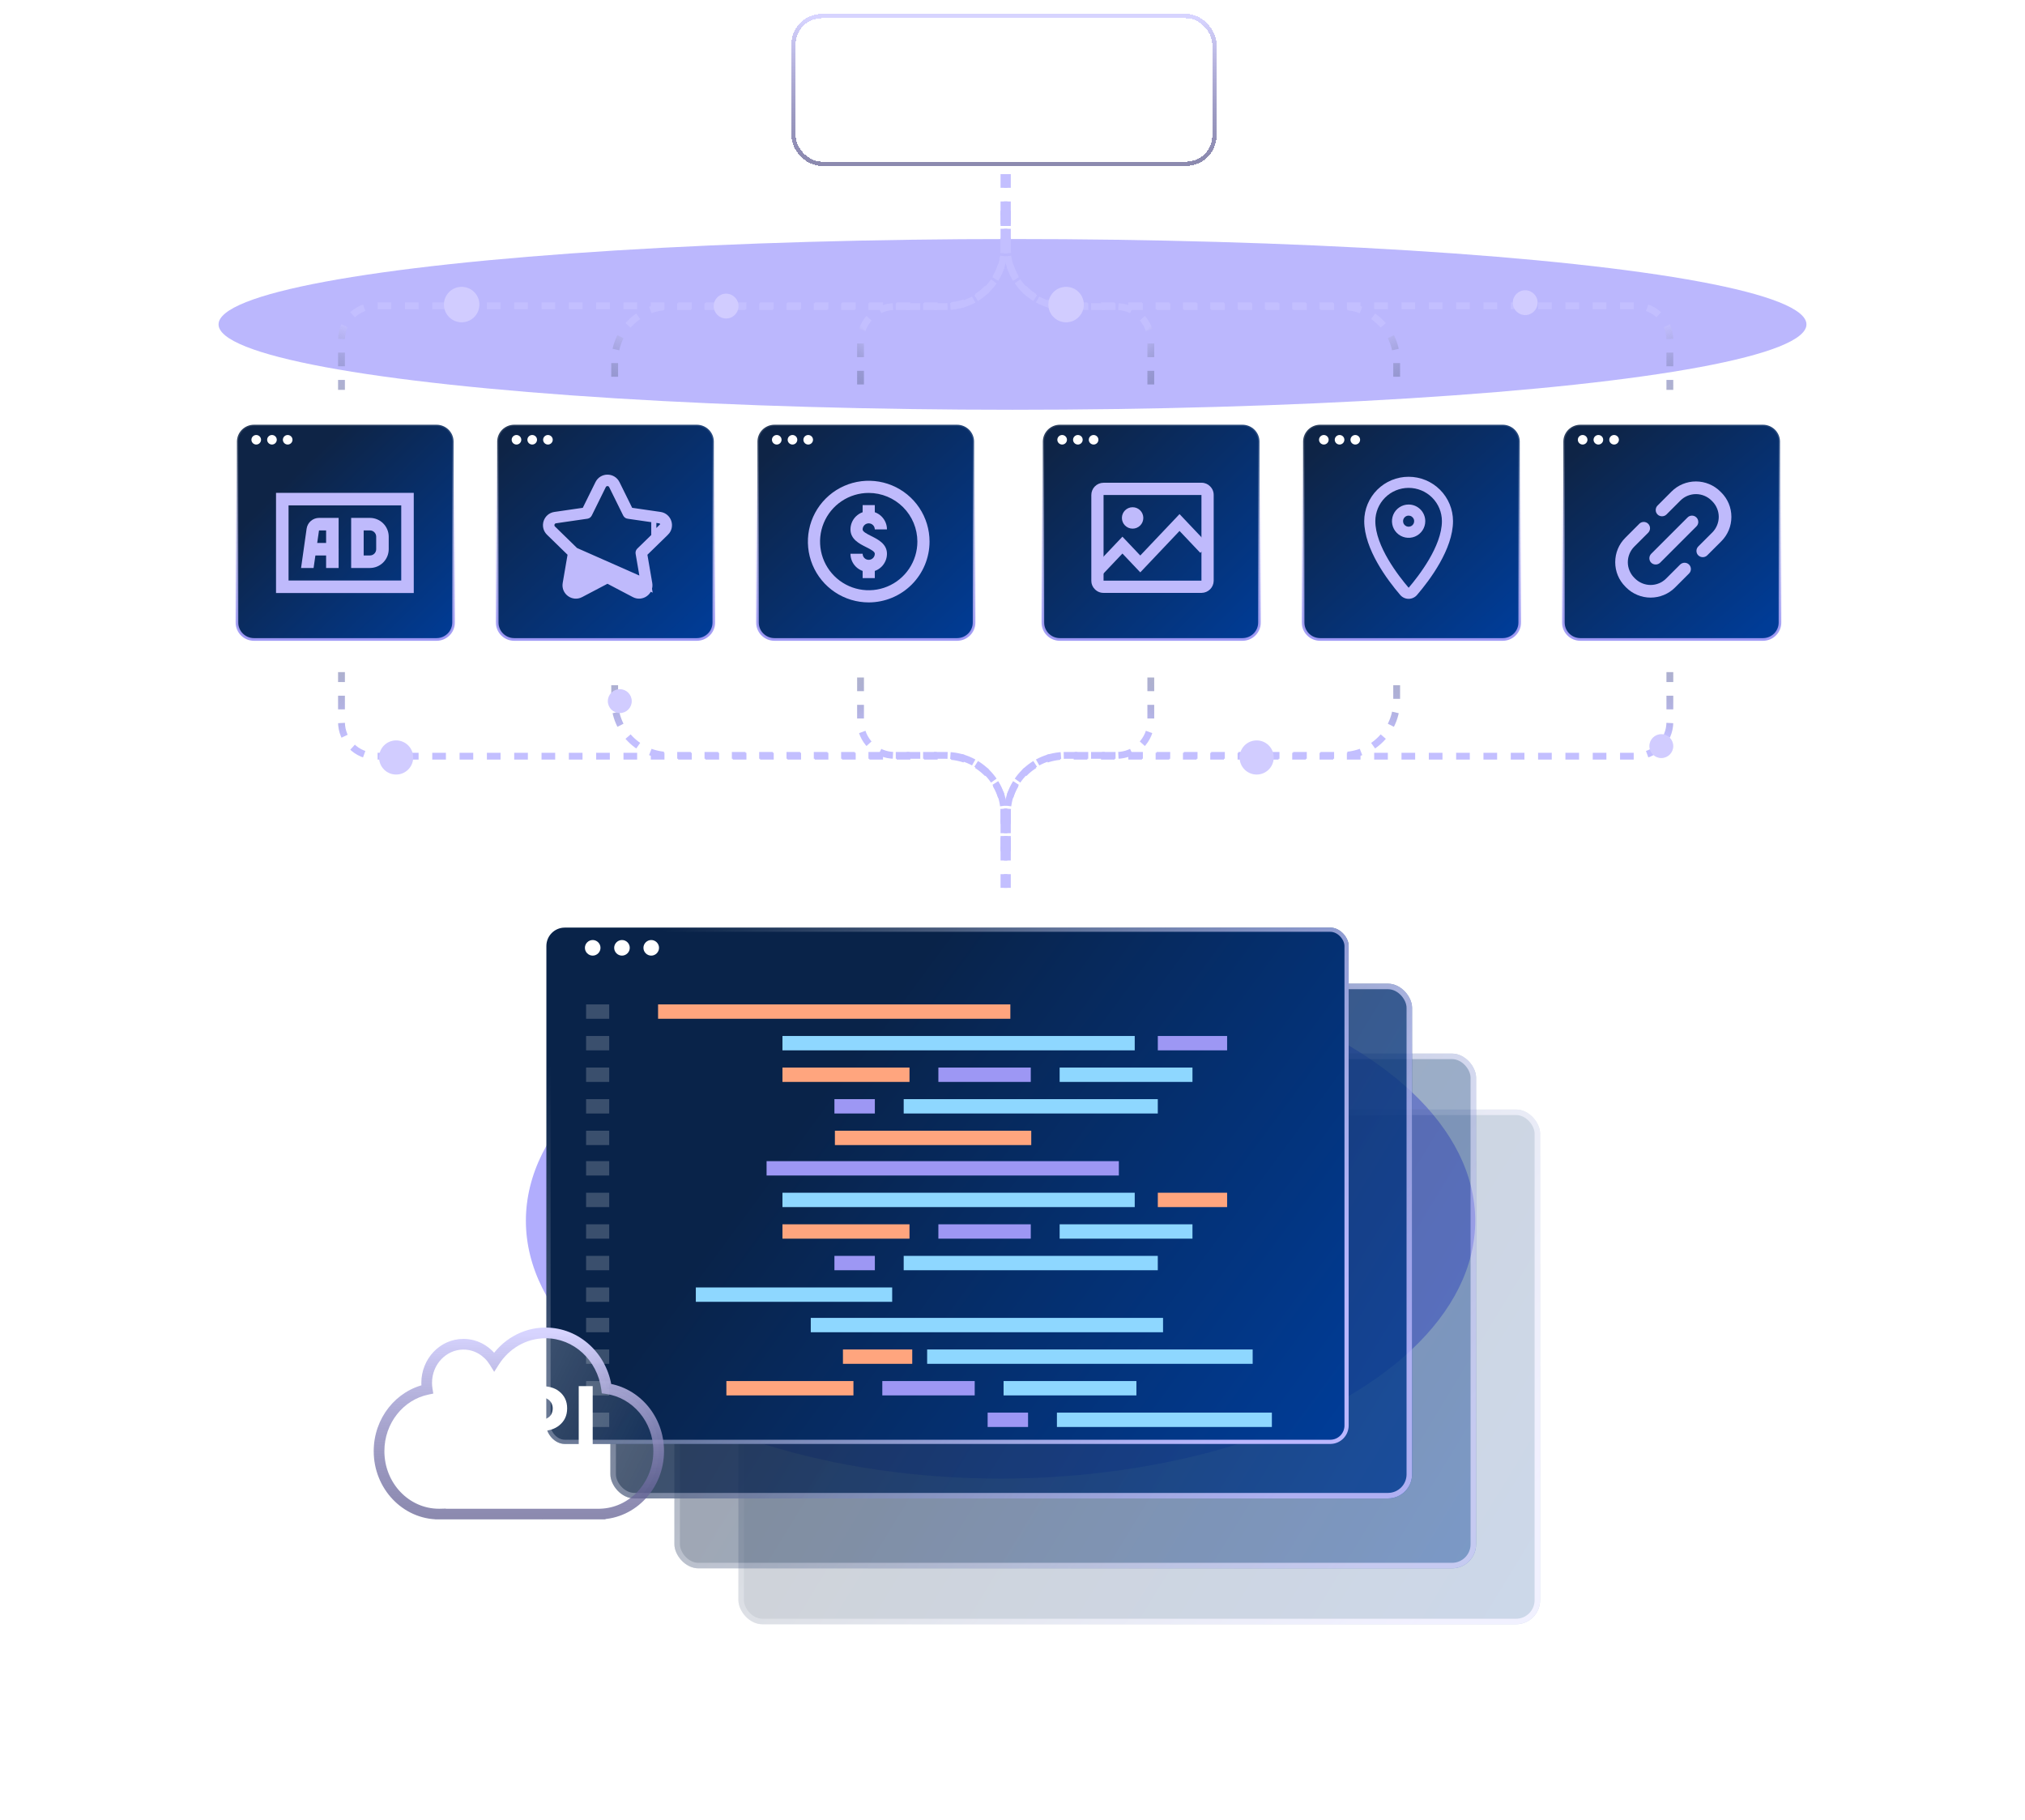 <svg width="593" height="533" viewBox="0 0 593 533" fill="none" xmlns="http://www.w3.org/2000/svg">
<g style="mix-blend-mode:screen" opacity="0.7" filter="url(#filter0_f_14763_16597)">
<ellipse cx="296.5" cy="95" rx="232.5" ry="25" fill="#9E98FC"/>
</g>
<path d="M74.381 124.389H127.831C130.591 124.389 132.823 126.606 132.823 129.334V182.319C132.823 185.048 130.591 187.265 127.831 187.265H74.381C71.621 187.265 69.389 185.048 69.389 182.319V129.334C69.389 126.606 71.621 124.389 74.381 124.389Z" fill="url(#paint0_linear_14763_16597)" stroke="url(#paint1_linear_14763_16597)" stroke-width="0.778"/>
<path d="M76.444 128.787C76.444 129.553 75.807 130.185 75.035 130.185C74.262 130.185 73.625 129.553 73.625 128.787C73.625 128.022 74.262 127.39 75.035 127.39C75.807 127.39 76.444 128.022 76.444 128.787Z" fill="white"/>
<path d="M81.05 128.787C81.05 129.553 80.412 130.185 79.64 130.185C78.868 130.185 78.231 129.553 78.231 128.787C78.231 128.022 78.868 127.39 79.64 127.39C80.432 127.39 81.05 128.022 81.05 128.787Z" fill="white"/>
<path d="M85.655 128.787C85.655 129.553 85.018 130.185 84.246 130.185C83.473 130.185 82.836 129.553 82.836 128.787C82.836 128.022 83.473 127.39 84.246 127.39C85.018 127.39 85.655 128.022 85.655 128.787Z" fill="white"/>
<path d="M117.499 148V170H84.499V148H117.499ZM121.165 144.333H80.832V173.667H121.165V144.333Z" fill="#BFBAFC"/>
<path d="M97.333 162.667H91.833C91.347 162.667 90.881 162.474 90.537 162.13C90.193 161.786 90 161.32 90 160.833C90 160.347 90.193 159.881 90.537 159.537C90.881 159.193 91.347 159 91.833 159H97.333C97.82 159 98.286 159.193 98.63 159.537C98.974 159.881 99.167 160.347 99.167 160.833C99.167 161.32 98.974 161.786 98.63 162.13C98.286 162.474 97.82 162.667 97.333 162.667Z" fill="#BFBAFC"/>
<path d="M91.831 166.333H88.164L89.792 154.814C89.92 153.942 90.356 153.145 91.022 152.567C91.688 151.99 92.539 151.67 93.42 151.667H99.164V166.333H95.497V155.333H93.42L91.831 166.333Z" fill="#BFBAFC"/>
<path d="M108.332 166.333H102.832V151.667H108.332C109.79 151.668 111.188 152.248 112.219 153.279C113.25 154.31 113.83 155.708 113.832 157.167V160.833C113.83 162.291 113.25 163.689 112.219 164.72C111.188 165.751 109.79 166.331 108.332 166.333ZM106.499 162.667H108.332C108.818 162.667 109.285 162.473 109.628 162.13C109.972 161.786 110.165 161.319 110.165 160.833V157.167C110.165 156.68 109.972 156.214 109.628 155.87C109.285 155.526 108.818 155.333 108.332 155.333H106.499V162.667Z" fill="#BFBAFC"/>
<path d="M150.592 124.389H204.042C206.802 124.389 209.034 126.606 209.034 129.334V182.319C209.034 185.048 206.802 187.265 204.042 187.265H150.592C147.832 187.265 145.6 185.048 145.6 182.319V129.334C145.6 126.606 147.832 124.389 150.592 124.389Z" fill="url(#paint2_linear_14763_16597)" stroke="url(#paint3_linear_14763_16597)" stroke-width="0.778"/>
<path d="M152.655 128.788C152.655 129.553 152.018 130.185 151.245 130.185C150.473 130.185 149.836 129.553 149.836 128.788C149.836 128.022 150.473 127.39 151.245 127.39C152.018 127.39 152.655 128.022 152.655 128.788Z" fill="white"/>
<path d="M157.261 128.787C157.261 129.553 156.623 130.185 155.851 130.185C155.079 130.185 154.441 129.553 154.441 128.787C154.441 128.022 155.079 127.39 155.851 127.39C156.643 127.39 157.261 128.022 157.261 128.787Z" fill="white"/>
<path d="M161.866 128.787C161.866 129.553 161.229 130.185 160.456 130.185C159.684 130.185 159.047 129.553 159.047 128.787C159.047 128.022 159.684 127.39 160.456 127.39C161.229 127.39 161.866 128.022 161.866 128.787Z" fill="white"/>
<path d="M189.179 171.051L189.179 171.051C189.468 172.737 187.703 174.016 186.191 173.222L186.191 173.222L177.977 168.903C177.977 168.903 177.977 168.903 177.977 168.903C177.925 168.876 177.863 168.876 177.811 168.903C177.811 168.903 177.811 168.903 177.811 168.903L169.597 173.222L169.597 173.222C168.084 174.017 166.32 172.736 166.609 171.051L166.609 171.051L168.178 161.904C168.188 161.847 168.168 161.788 168.127 161.747L189.179 171.051ZM189.179 171.051L187.61 161.904C187.61 161.904 187.61 161.904 187.61 161.904C187.6 161.846 187.619 161.788 187.661 161.747C187.661 161.747 187.661 161.747 187.661 161.747L194.307 155.269C194.307 155.269 194.307 155.269 194.307 155.269C195.531 154.076 194.857 152.003 193.166 151.757L193.166 151.756L183.982 150.422L183.982 150.422C183.924 150.414 183.874 150.377 183.848 150.325L179.741 142.003C179.741 142.003 179.741 142.003 179.741 142.003C178.984 140.469 176.803 140.471 176.047 142.003L176.047 142.003L171.94 150.325C171.94 150.325 171.94 150.325 171.94 150.325C171.914 150.377 171.864 150.413 171.806 150.422C171.806 150.422 171.806 150.422 171.806 150.422L162.622 151.756L162.622 151.757C160.932 152.003 160.256 154.075 161.481 155.269C161.481 155.269 161.481 155.269 161.481 155.269L168.126 161.747L189.179 171.051ZM183.777 149.376L184.126 150.083L184.906 150.197L193.217 151.404C195.196 151.692 195.988 154.127 194.556 155.524C194.556 155.524 194.556 155.524 194.555 155.524L188.542 161.386L187.977 161.936L188.11 162.714L189.53 170.991C189.868 172.96 187.793 174.466 186.026 173.537C186.026 173.537 186.026 173.537 186.026 173.537L178.592 169.629L177.894 169.262L177.196 169.629L169.763 173.537C169.763 173.537 169.763 173.537 169.763 173.537C167.992 174.467 165.92 172.962 166.258 170.991C166.258 170.991 166.258 170.991 166.258 170.991L167.678 162.714L167.811 161.936L167.247 161.386L161.233 155.524C161.233 155.524 161.233 155.524 161.233 155.524C159.8 154.128 160.592 151.692 162.571 151.404L162.571 151.404L170.882 150.197L171.662 150.083L172.011 149.376L175.728 141.845L175.728 141.845C176.613 140.052 179.175 140.051 180.06 141.845L180.06 141.845L183.777 149.376ZM177.05 143.33L177.05 143.33L177.05 143.33ZM192.212 153.122C192.212 153.121 192.213 153.121 192.213 153.121L192.213 153.121L192.212 153.122Z" fill="#BFBAFC" stroke="#BFBAFC" stroke-width="3"/>
<path d="M226.807 124.389H280.257C283.017 124.389 285.249 126.606 285.249 129.334V182.319C285.249 185.048 283.017 187.265 280.257 187.265H226.807C224.046 187.265 221.815 185.048 221.815 182.319V129.334C221.815 126.606 224.046 124.389 226.807 124.389Z" fill="url(#paint4_linear_14763_16597)" stroke="url(#paint5_linear_14763_16597)" stroke-width="0.778"/>
<path d="M254.395 176.417C250.872 176.417 247.428 175.372 244.498 173.415C241.569 171.458 239.286 168.676 237.938 165.421C236.59 162.166 236.237 158.584 236.924 155.129C237.612 151.674 239.308 148.5 241.799 146.009C244.29 143.518 247.464 141.821 250.919 141.134C254.375 140.447 257.956 140.799 261.211 142.148C264.466 143.496 267.248 145.779 269.205 148.708C271.162 151.637 272.207 155.081 272.207 158.604C272.202 163.327 270.323 167.854 266.984 171.194C263.645 174.533 259.117 176.411 254.395 176.417ZM254.395 144.354C251.576 144.354 248.821 145.19 246.478 146.756C244.134 148.322 242.308 150.547 241.229 153.151C240.151 155.755 239.869 158.62 240.418 161.384C240.968 164.149 242.325 166.688 244.318 168.681C246.311 170.673 248.85 172.031 251.615 172.58C254.379 173.13 257.244 172.848 259.848 171.77C262.452 170.691 264.677 168.865 266.243 166.521C267.809 164.178 268.645 161.423 268.645 158.604C268.64 154.826 267.137 151.204 264.466 148.533C261.794 145.862 258.172 144.359 254.395 144.354Z" fill="#BFBAFC"/>
<path fill-rule="evenodd" clip-rule="evenodd" d="M256.176 147.917H252.613V150.004C251.869 150.267 251.185 150.694 250.616 151.263C249.614 152.265 249.051 153.624 249.051 155.042C249.051 157.923 251.678 159.237 253.596 160.197L253.598 160.198C255.107 160.952 256.176 161.536 256.176 162.167C256.176 162.639 255.988 163.092 255.654 163.426C255.32 163.76 254.867 163.948 254.395 163.948C253.922 163.948 253.469 163.76 253.135 163.426C252.801 163.092 252.613 162.639 252.613 162.167H249.051C249.052 163.583 249.616 164.942 250.618 165.944C251.186 166.512 251.87 166.939 252.613 167.203V169.292H256.176V167.203C256.919 166.939 257.603 166.512 258.171 165.944C259.173 164.942 259.737 163.583 259.738 162.167C259.738 159.286 257.111 157.971 255.193 157.011L255.191 157.01C253.682 156.257 252.613 155.672 252.613 155.042C252.613 154.569 252.801 154.116 253.135 153.782C253.469 153.448 253.922 153.26 254.395 153.26C254.867 153.26 255.32 153.448 255.654 153.782C255.988 154.116 256.176 154.569 256.176 155.042H259.738C259.738 153.624 259.175 152.265 258.173 151.263C257.604 150.694 256.92 150.267 256.176 150.004V147.917Z" fill="#BFBAFC"/>
<path d="M228.874 128.787C228.874 129.553 228.237 130.185 227.464 130.185C226.692 130.185 226.055 129.553 226.055 128.787C226.055 128.022 226.692 127.39 227.464 127.39C228.237 127.39 228.874 128.022 228.874 128.787Z" fill="white"/>
<path d="M233.479 128.787C233.479 129.553 232.842 130.185 232.07 130.185C231.297 130.185 230.66 129.553 230.66 128.787C230.66 128.022 231.297 127.39 232.07 127.39C232.861 127.39 233.479 128.022 233.479 128.787Z" fill="white"/>
<path d="M238.085 128.787C238.085 129.553 237.448 130.185 236.675 130.185C235.903 130.185 235.266 129.553 235.266 128.787C235.266 128.022 235.903 127.39 236.675 127.39C237.448 127.39 238.085 128.022 238.085 128.787Z" fill="white"/>
<path d="M310.381 124.389H363.831C366.591 124.389 368.823 126.606 368.823 129.334V182.319C368.823 185.048 366.591 187.265 363.831 187.265H310.381C307.621 187.265 305.389 185.048 305.389 182.319V129.334C305.389 126.606 307.621 124.389 310.381 124.389Z" fill="url(#paint6_linear_14763_16597)" stroke="url(#paint7_linear_14763_16597)" stroke-width="0.778"/>
<path d="M312.448 128.788C312.448 129.553 311.811 130.185 311.038 130.185C310.266 130.185 309.629 129.553 309.629 128.788C309.629 128.022 310.266 127.39 311.038 127.39C311.811 127.39 312.448 128.022 312.448 128.788Z" fill="white"/>
<path d="M317.054 128.787C317.054 129.553 316.416 130.185 315.644 130.185C314.872 130.185 314.234 129.553 314.234 128.787C314.234 128.022 314.872 127.39 315.644 127.39C316.436 127.39 317.054 128.022 317.054 128.787Z" fill="white"/>
<path d="M321.659 128.787C321.659 129.553 321.022 130.185 320.249 130.185C319.477 130.185 318.84 129.553 318.84 128.787C318.84 128.022 319.477 127.39 320.249 127.39C321.022 127.39 321.659 128.022 321.659 128.787Z" fill="white"/>
<path d="M351.886 141.375C352.349 141.372 352.808 141.464 353.234 141.645C353.661 141.826 354.046 142.092 354.366 142.427C354.706 142.76 354.975 143.159 355.156 143.6C355.336 144.041 355.425 144.514 355.416 144.991V170.094C355.402 171.026 355.026 171.916 354.367 172.575C353.708 173.235 352.818 173.611 351.886 173.625H323.196C322.719 173.635 322.246 173.546 321.805 173.365C321.364 173.184 320.965 172.915 320.632 172.573C320.297 172.254 320.031 171.869 319.85 171.442C319.67 171.016 319.578 170.557 319.582 170.094V144.993C319.578 144.523 319.666 144.056 319.843 143.62C320.019 143.183 320.279 142.786 320.609 142.45C320.939 142.114 321.331 141.847 321.764 141.663C322.198 141.479 322.663 141.382 323.133 141.378H351.89L351.886 141.375ZM351.832 170.042V144.958H323.166V170.042H351.832Z" fill="#BFBAFC"/>
<path d="M321.375 167.354L328.691 159.636L333.917 165.149L345.413 153.021L352.729 160.739" stroke="#BFBAFC" stroke-width="3.395"/>
<circle cx="331.674" cy="151.677" r="3.135" fill="#BFBAFC"/>
<path d="M386.592 124.389H440.042C442.802 124.389 445.034 126.606 445.034 129.334V182.319C445.034 185.048 442.802 187.265 440.042 187.265H386.592C383.832 187.265 381.6 185.048 381.6 182.319V129.334C381.6 126.606 383.832 124.389 386.592 124.389Z" fill="url(#paint8_linear_14763_16597)" stroke="url(#paint9_linear_14763_16597)" stroke-width="0.778"/>
<path d="M389.081 128.787C389.081 129.553 388.444 130.185 387.671 130.185C386.899 130.185 386.262 129.553 386.262 128.787C386.262 128.022 386.899 127.39 387.671 127.39C388.444 127.39 389.081 128.022 389.081 128.787Z" fill="white"/>
<path d="M393.686 128.787C393.686 129.553 393.049 130.185 392.277 130.185C391.504 130.185 390.867 129.553 390.867 128.787C390.867 128.022 391.504 127.39 392.277 127.39C393.068 127.39 393.686 128.022 393.686 128.787Z" fill="white"/>
<path d="M398.292 128.787C398.292 129.553 397.655 130.185 396.882 130.185C396.11 130.185 395.473 129.553 395.473 128.787C395.473 128.022 396.11 127.39 396.882 127.39C397.655 127.39 398.292 128.022 398.292 128.787Z" fill="white"/>
<path d="M412.5 142.875C415.082 142.875 417.559 143.899 419.387 145.723C421.215 147.547 422.244 150.022 422.25 152.604C422.25 159.949 415.425 168.713 412.51 172.125C409.575 168.713 402.75 159.949 402.75 152.604C402.756 150.022 403.785 147.547 405.613 145.723C407.441 143.899 409.918 142.875 412.5 142.875ZM412.5 139.625C409.055 139.622 405.75 140.988 403.312 143.422C400.874 145.856 399.503 149.159 399.5 152.604C399.5 160.804 406.275 169.85 410.043 174.238C410.347 174.592 410.723 174.877 411.148 175.072C411.572 175.268 412.033 175.369 412.5 175.369C412.967 175.369 413.428 175.268 413.852 175.072C414.277 174.877 414.653 174.592 414.957 174.238C418.725 169.85 425.5 160.804 425.5 152.604C425.497 149.159 424.126 145.856 421.688 143.422C419.25 140.988 415.945 139.622 412.5 139.625Z" fill="#BFBAFC"/>
<path d="M412.5 151C412.821 151 413.136 151.095 413.403 151.274C413.67 151.452 413.878 151.706 414.001 152.003C414.124 152.3 414.156 152.627 414.094 152.942C414.031 153.257 413.876 153.547 413.649 153.774C413.422 154.001 413.132 154.156 412.817 154.219C412.502 154.281 412.175 154.249 411.878 154.126C411.581 154.003 411.327 153.795 411.149 153.528C410.97 153.261 410.875 152.946 410.875 152.625C410.875 152.194 411.046 151.781 411.351 151.476C411.656 151.171 412.069 151 412.5 151ZM412.5 147.75C411.536 147.75 410.593 148.036 409.792 148.572C408.99 149.107 408.365 149.869 407.996 150.759C407.627 151.65 407.531 152.63 407.719 153.576C407.907 154.522 408.371 155.39 409.053 156.072C409.735 156.754 410.603 157.218 411.549 157.406C412.495 157.594 413.475 157.498 414.366 157.129C415.256 156.76 416.018 156.135 416.553 155.333C417.089 154.532 417.375 153.589 417.375 152.625C417.375 151.332 416.861 150.092 415.947 149.178C415.033 148.264 413.793 147.75 412.5 147.75Z" fill="#BFBAFC"/>
<path d="M462.807 124.389H516.257C519.017 124.389 521.249 126.606 521.249 129.334V182.319C521.249 185.048 519.017 187.265 516.257 187.265H462.807C460.046 187.265 457.815 185.048 457.815 182.319V129.334C457.815 126.606 460.046 124.389 462.807 124.389Z" fill="url(#paint10_linear_14763_16597)" stroke="url(#paint11_linear_14763_16597)" stroke-width="0.778"/>
<g clip-path="url(#clip0_14763_16597)">
<path d="M480.05 153.39L475.97 157.48C474.05 159.39 473 161.93 473 164.64C473 167.35 474.05 169.89 475.97 171.8C476.05 171.88 476.12 171.95 476.19 172.03C478.08 173.93 480.69 175.01 483.36 175.01C486.03 175.01 488.62 173.96 490.53 172.04L494.62 167.95C495.34 167.23 495.34 166.06 494.62 165.34C493.9 164.62 492.73 164.63 492 165.34L487.91 169.43C486.72 170.63 485.06 171.31 483.36 171.31C481.66 171.31 480.01 170.62 478.81 169.43L478.57 169.19C477.37 167.99 476.69 166.33 476.69 164.64C476.69 162.95 477.38 161.29 478.57 160.09L482.66 156C483.37 155.28 483.37 154.11 482.66 153.39C481.94 152.67 480.77 152.67 480.04 153.39H480.05Z" fill="#BFBAFC"/>
<path d="M497.32 152.84C497.32 152.35 497.13 151.88 496.78 151.54C496.43 151.19 495.97 151 495.48 151C494.99 151 494.52 151.19 494.18 151.54L483.54 162.18C483.19 162.53 483 162.99 483 163.49C483 163.99 483.19 164.45 483.54 164.79C484.23 165.49 485.45 165.49 486.15 164.79L496.79 154.14C497.14 153.79 497.33 153.33 497.33 152.83L497.32 152.84Z" fill="#BFBAFC"/>
<path d="M504.029 144.2C503.949 144.12 503.879 144.05 503.809 143.97C501.919 142.07 499.309 140.99 496.639 140.99C493.969 140.99 491.379 142.04 489.479 143.96L485.399 148.05C485.049 148.4 484.859 148.86 484.859 149.36C484.859 149.86 485.049 150.32 485.399 150.67C486.089 151.37 487.309 151.37 488.009 150.67L492.099 146.58C493.289 145.38 494.949 144.7 496.649 144.7C498.349 144.7 499.999 145.39 501.199 146.58L501.439 146.82C502.639 148.02 503.319 149.68 503.319 151.37C503.319 153.06 502.629 154.72 501.439 155.92L497.329 160.03C496.979 160.38 496.789 160.84 496.789 161.34C496.789 161.84 496.979 162.3 497.329 162.64C498.029 163.34 499.239 163.34 499.939 162.64L504.049 158.53C505.969 156.62 507.019 154.08 507.019 151.37C507.019 148.66 505.969 146.12 504.049 144.21L504.029 144.2Z" fill="#BFBAFC"/>
</g>
<path d="M464.87 128.788C464.87 129.553 464.233 130.185 463.46 130.185C462.688 130.185 462.051 129.553 462.051 128.788C462.051 128.022 462.688 127.39 463.46 127.39C464.233 127.39 464.87 128.022 464.87 128.788Z" fill="white"/>
<path d="M469.475 128.787C469.475 129.553 468.838 130.185 468.066 130.185C467.293 130.185 466.656 129.553 466.656 128.787C466.656 128.022 467.293 127.39 468.066 127.39C468.857 127.39 469.475 128.022 469.475 128.787Z" fill="white"/>
<path d="M474.081 128.787C474.081 129.553 473.444 130.185 472.671 130.185C471.899 130.185 471.262 129.553 471.262 128.787C471.262 128.022 471.899 127.39 472.671 127.39C473.444 127.39 474.081 128.022 474.081 128.787Z" fill="white"/>
<g style="mix-blend-mode:screen" opacity="0.8" filter="url(#filter1_f_14763_16597)">
<ellipse cx="293" cy="357.5" rx="139" ry="75.5" fill="#9E98FC"/>
</g>
<path d="M295 249.326L295 238.448C295 229.059 302.611 221.448 312 221.448L479 221.448C484.523 221.448 489 216.971 489 211.448L489 196.826" stroke="url(#paint12_linear_14763_16597)" stroke-width="2" stroke-dasharray="4 4"/>
<path d="M295 248.826L295 238.214C295 228.825 302.611 221.214 312 221.214L393 221.214C401.837 221.214 409 214.05 409 205.214L409 196.826" stroke="url(#paint13_linear_14763_16597)" stroke-width="2" stroke-dasharray="4 4"/>
<path d="M295 260L295 238.214C295 228.825 302.611 221.214 312 221.214L327 221.214C332.523 221.214 337 216.737 337 211.214L337 196.826" stroke="url(#paint14_linear_14763_16597)" stroke-width="2" stroke-dasharray="4 4"/>
<path d="M294 61.674L294 72.552C294 81.941 286.389 89.552 277 89.552L110 89.552C104.477 89.552 100 94.029 100 99.552L100 114.174" stroke="url(#paint15_linear_14763_16597)" stroke-width="2" stroke-dasharray="4 4"/>
<path d="M294 62.174L294 72.786C294 82.175 286.389 89.786 277 89.786L196 89.786C187.163 89.786 180 96.95 180 105.786L180 114.174" stroke="url(#paint16_linear_14763_16597)" stroke-width="2" stroke-dasharray="4 4"/>
<path d="M294 51L294 72.786C294 82.175 286.389 89.786 277 89.786L262 89.786C256.477 89.786 252 94.263 252 99.786L252 114.174" stroke="url(#paint17_linear_14763_16597)" stroke-width="2" stroke-dasharray="4 4"/>
<path d="M294 249.326L294 238.448C294 229.059 286.389 221.448 277 221.448L110 221.448C104.477 221.448 100 216.971 100 211.448L100 196.826" stroke="url(#paint18_linear_14763_16597)" stroke-width="2" stroke-dasharray="4 4"/>
<path d="M294 248.826L294 238.214C294 228.825 286.389 221.214 277 221.214L196 221.214C187.163 221.214 180 214.05 180 205.214L180 196.826" stroke="url(#paint19_linear_14763_16597)" stroke-width="2" stroke-dasharray="4 4"/>
<path d="M294 260L294 238.214C294 228.825 286.389 221.214 277 221.214L262 221.214C256.477 221.214 252 216.737 252 211.214L252 196.826" stroke="url(#paint20_linear_14763_16597)" stroke-width="2" stroke-dasharray="4 4"/>
<path d="M295 61.674L295 72.552C295 81.941 302.611 89.552 312 89.552L479 89.552C484.523 89.552 489 94.029 489 99.552L489 114.174" stroke="url(#paint21_linear_14763_16597)" stroke-width="2" stroke-dasharray="4 4"/>
<path d="M295 62.174L295 72.786C295 82.175 302.611 89.786 312 89.786L393 89.786C401.837 89.786 409 96.95 409 105.786L409 114.174" stroke="url(#paint22_linear_14763_16597)" stroke-width="2" stroke-dasharray="4 4"/>
<path d="M295 51L295 72.786C295 82.175 302.611 89.786 312 89.786L327 89.786C332.523 89.786 337 94.263 337 99.786L337 114.174" stroke="url(#paint23_linear_14763_16597)" stroke-width="2" stroke-dasharray="4 4"/>
<g filter="url(#filter2_dd_14763_16597)">
<ellipse cx="5" cy="5" rx="5" ry="5" transform="matrix(1 8.74228e-08 8.74228e-08 -1 363 226.826)" fill="#D1CCFF"/>
</g>
<g filter="url(#filter3_dd_14763_16597)">
<ellipse cx="3.5" cy="3.5" rx="3.5" ry="3.5" transform="matrix(1 8.74228e-08 8.74228e-08 -1 178 208.826)" fill="#D1CCFF"/>
</g>
<g filter="url(#filter4_dd_14763_16597)">
<ellipse cx="5" cy="5" rx="5" ry="5" transform="matrix(1 8.74228e-08 8.74228e-08 -1 111 226.826)" fill="#D1CCFF"/>
</g>
<g filter="url(#filter5_dd_14763_16597)">
<ellipse cx="3.5" cy="3.5" rx="3.5" ry="3.5" transform="matrix(1 8.74228e-08 8.74228e-08 -1 483 222)" fill="#D1CCFF"/>
</g>
<g filter="url(#filter6_bd_14763_16597)">
<rect x="233" y="2" width="122" height="42" rx="7.636" fill="url(#paint24_linear_14763_16597)" shape-rendering="crispEdges"/>
<rect x="232.375" y="1.375" width="123.251" height="43.251" rx="8.262" stroke="url(#paint25_linear_14763_16597)" stroke-width="1.251" shape-rendering="crispEdges"/>
</g>
<path d="M256.027 30.268C252.399 30.268 249.623 27.882 249.623 24.156C249.623 20.431 252.399 17.996 256.027 17.996C259.631 17.996 262.406 20.431 262.406 24.156C262.406 27.882 259.631 30.268 256.027 30.268ZM259.192 24.083C259.192 22.062 258.023 20.504 256.027 20.504C253.981 20.504 252.861 22.062 252.861 24.083C252.861 26.104 253.981 27.687 256.027 27.687C258.023 27.687 259.192 26.104 259.192 24.083ZM265.158 13.199H268.25V30H265.158V13.199ZM276.697 25.69L273.751 30H270.171L274.773 23.815L270.683 18.215H274.238L276.697 22.062L279.156 18.215H282.711L278.621 23.84L283.223 30H279.643L276.697 25.69ZM287.42 30.268C286.251 30.268 285.447 29.586 285.447 28.466C285.447 27.322 286.251 26.64 287.42 26.64C288.54 26.64 289.368 27.322 289.368 28.466C289.368 29.586 288.54 30.268 287.42 30.268ZM302.236 26.396L303.112 28.685C302.869 28.904 301.651 30.268 298.51 30.268C295.296 30.268 292.325 28.052 292.325 24.205C292.325 20.333 295.394 17.996 298.559 17.996C301.53 17.996 302.698 19.189 303.015 19.505L302.163 21.843C301.797 21.502 300.75 20.601 298.924 20.601C297.074 20.601 295.588 21.892 295.588 24.059C295.588 26.226 297.074 27.638 299.095 27.638C301.116 27.638 302.236 26.396 302.236 26.396ZM310.942 30.268C307.314 30.268 304.538 27.882 304.538 24.156C304.538 20.431 307.314 17.996 310.942 17.996C314.545 17.996 317.321 20.431 317.321 24.156C317.321 27.882 314.545 30.268 310.942 30.268ZM314.107 24.083C314.107 22.062 312.938 20.504 310.942 20.504C308.896 20.504 307.776 22.062 307.776 24.083C307.776 26.104 308.896 27.687 310.942 27.687C312.938 27.687 314.107 26.104 314.107 24.083ZM334.61 23.401C334.61 21.965 334.293 20.552 332.759 20.552C331.201 20.552 330.397 21.892 330.397 23.913V30H327.28V23.377C327.28 21.77 326.866 20.552 325.381 20.552C323.774 20.552 323.068 22.062 323.068 23.913V30H319.951V18.215H323.068L323.044 19.992H323.117C323.652 18.897 325.089 17.996 326.623 17.996C328.327 17.996 329.35 18.677 329.91 20.236C330.738 18.799 332.077 17.996 333.782 17.996C336.874 17.996 337.726 20.187 337.726 22.89V30H334.61V23.401Z" fill="white"/>
<g filter="url(#filter7_dd_14763_16597)">
<ellipse cx="5.194" cy="5.194" rx="5.194" ry="5.194" transform="matrix(1 8.74228e-08 8.74228e-08 -1 307 94.387)" fill="#D1CCFF"/>
</g>
<g filter="url(#filter8_dd_14763_16597)">
<ellipse cx="3.635" cy="3.635" rx="3.635" ry="3.635" transform="matrix(1 8.74228e-08 8.74228e-08 -1 209 93.271)" fill="#D1CCFF"/>
</g>
<g filter="url(#filter9_dd_14763_16597)">
<ellipse cx="5.194" cy="5.194" rx="5.194" ry="5.194" transform="matrix(1 8.74228e-08 8.74228e-08 -1 130 94.387)" fill="#D1CCFF"/>
</g>
<g filter="url(#filter10_dd_14763_16597)">
<ellipse cx="3.635" cy="3.635" rx="3.635" ry="3.635" transform="matrix(1 8.74228e-08 8.74228e-08 -1 443 92.271)" fill="#D1CCFF"/>
</g>
<g opacity="0.2">
<g filter="url(#filter11_bd_14763_16597)">
<rect x="216.238" y="318.849" width="234.763" height="150.742" rx="7.051" fill="url(#paint26_linear_14763_16597)"/>
<rect x="217.045" y="319.656" width="233.149" height="149.129" rx="6.244" stroke="url(#paint27_linear_14763_16597)" stroke-width="1.614"/>
</g>
</g>
<g opacity="0.4">
<g filter="url(#filter12_bd_14763_16597)">
<rect x="197.492" y="302.47" width="234.763" height="150.742" rx="7.051" fill="url(#paint28_linear_14763_16597)"/>
<rect x="198.299" y="303.277" width="233.149" height="149.129" rx="6.244" stroke="url(#paint29_linear_14763_16597)" stroke-width="1.614"/>
</g>
</g>
<g opacity="0.8">
<g filter="url(#filter13_bd_14763_16597)">
<rect x="178.746" y="281.997" width="234.763" height="150.742" rx="7.051" fill="url(#paint30_linear_14763_16597)"/>
<rect x="179.553" y="282.803" width="233.149" height="149.129" rx="6.244" stroke="url(#paint31_linear_14763_16597)" stroke-width="1.614"/>
</g>
</g>
<g filter="url(#filter14_bd_14763_16597)">
<rect x="160" y="267" width="234.947" height="151.216" rx="5.393" fill="url(#paint32_linear_14763_16597)"/>
<rect x="160.617" y="267.617" width="233.713" height="149.982" rx="4.776" stroke="url(#paint33_linear_14763_16597)" stroke-width="1.234"/>
</g>
<path d="M175.849 277.57C175.849 278.821 174.818 279.853 173.567 279.853C172.317 279.853 171.285 278.821 171.285 277.57C171.285 276.32 172.317 275.288 173.567 275.288C174.818 275.288 175.849 276.32 175.849 277.57Z" fill="white"/>
<path d="M184.419 277.57C184.419 278.821 183.388 279.853 182.137 279.853C180.887 279.853 179.855 278.821 179.855 277.57C179.855 276.32 180.887 275.288 182.137 275.288C183.419 275.288 184.419 276.32 184.419 277.57Z" fill="white"/>
<path d="M192.99 277.57C192.99 278.821 191.958 279.853 190.708 279.853C189.457 279.853 188.426 278.821 188.426 277.57C188.426 276.32 189.457 275.288 190.708 275.288C191.958 275.288 192.99 276.32 192.99 277.57Z" fill="white"/>
<path d="M295.87 294.141H192.711V298.345H295.87V294.141Z" fill="#FFA57E"/>
<path d="M340.585 385.946H237.426V390.15H340.585V385.946Z" fill="#8ED7FF"/>
<path d="M178.397 294.141H171.633V298.345H178.397V294.141Z" fill="white" fill-opacity="0.2"/>
<path d="M178.397 385.946H171.633V390.15H178.397V385.946Z" fill="white" fill-opacity="0.2"/>
<path d="M332.292 303.39H229.133V307.594H332.292V303.39Z" fill="#8ED7FF"/>
<path d="M366.829 395.194H271.504V399.398H366.829V395.194Z" fill="#8ED7FF"/>
<path d="M359.348 303.39H339.055V307.594H359.348V303.39Z" fill="#9D97F4"/>
<path d="M267.141 395.194H246.848V399.398H267.141V395.194Z" fill="#FFA57E"/>
<path d="M266.338 312.637H229.133V316.84H266.338V312.637Z" fill="#FFA57E"/>
<path d="M249.92 404.442H212.715V408.646H249.92V404.442Z" fill="#FFA57E"/>
<path d="M301.851 312.637H274.793V316.84H301.851V312.637Z" fill="#9D97F4"/>
<path d="M285.433 404.442H258.375V408.646H285.433V404.442Z" fill="#9D97F4"/>
<path d="M349.201 312.637H310.305V316.84H349.201V312.637Z" fill="#8ED7FF"/>
<path d="M332.783 404.442H293.887V408.646H332.783V404.442Z" fill="#8ED7FF"/>
<path d="M339.047 321.885H264.637V326.088H339.047V321.885Z" fill="#8ED7FF"/>
<path d="M372.454 413.689H309.508V417.893H372.454V413.689Z" fill="#8ED7FF"/>
<path d="M256.19 321.885H244.352V326.088H256.19V321.885Z" fill="#9D97F4"/>
<path d="M301.057 413.689H289.219V417.893H301.057V413.689Z" fill="#9D97F4"/>
<path d="M301.991 331.133H244.492V335.336H301.991V331.133Z" fill="#FFA57E"/>
<path d="M178.397 303.39H171.633V307.594H178.397V303.39Z" fill="white" fill-opacity="0.2"/>
<path d="M178.397 395.194H171.633V399.398H178.397V395.194Z" fill="white" fill-opacity="0.2"/>
<path d="M178.397 312.637H171.633V316.84H178.397V312.637Z" fill="white" fill-opacity="0.2"/>
<path d="M178.397 404.442H171.633V408.646H178.397V404.442Z" fill="white" fill-opacity="0.2"/>
<path d="M178.397 321.886H171.633V326.089H178.397V321.886Z" fill="white" fill-opacity="0.2"/>
<path d="M178.397 413.689H171.633V417.893H178.397V413.689Z" fill="white" fill-opacity="0.2"/>
<path d="M178.397 331.132H171.633V335.335H178.397V331.132Z" fill="white" fill-opacity="0.2"/>
<path d="M327.644 340.044H224.484V344.248H327.644V340.044Z" fill="#9D97F4"/>
<path d="M178.397 340.044H171.633V344.248H178.397V340.044Z" fill="white" fill-opacity="0.2"/>
<path d="M332.292 349.292H229.133V353.496H332.292V349.292Z" fill="#8ED7FF"/>
<path d="M359.348 349.292H339.055V353.496H359.348V349.292Z" fill="#FFA57E"/>
<path d="M266.338 358.54H229.133V362.743H266.338V358.54Z" fill="#FFA57E"/>
<path d="M301.851 358.54H274.793V362.743H301.851V358.54Z" fill="#9D97F4"/>
<path d="M349.201 358.54H310.305V362.743H349.201V358.54Z" fill="#8ED7FF"/>
<path d="M339.047 367.786H264.637V371.99H339.047V367.786Z" fill="#8ED7FF"/>
<path d="M256.19 367.786H244.352V371.99H256.19V367.786Z" fill="#9D97F4"/>
<path d="M261.264 377.034H203.766V381.237H261.264V377.034Z" fill="#8ED7FF"/>
<path d="M178.397 349.292H171.633V353.496H178.397V349.292Z" fill="white" fill-opacity="0.2"/>
<path d="M178.397 358.54H171.633V362.743H178.397V358.54Z" fill="white" fill-opacity="0.2"/>
<path d="M178.397 367.788H171.633V371.991H178.397V367.788Z" fill="white" fill-opacity="0.2"/>
<path d="M178.397 377.035H171.633V381.239H178.397V377.035Z" fill="white" fill-opacity="0.2"/>
<g filter="url(#filter15_bd_14763_16597)">
<mask id="path-117-outside-1_14763_16597" maskUnits="userSpaceOnUse" x="109" y="384.174" width="86" height="57" fill="black">
<rect fill="white" x="109" y="384.174" width="86" height="57"/>
<path fill-rule="evenodd" clip-rule="evenodd" d="M192.888 420.777C192.888 411.406 186.237 403.666 177.623 402.483C176.4 393.267 168.868 386.174 159.758 386.174C153.49 386.174 147.968 389.533 144.735 394.631C142.815 391.536 139.491 389.49 135.712 389.49C129.767 389.49 124.948 394.552 124.948 400.797C124.948 401.45 125.001 402.091 125.102 402.714C117.061 404.392 111 411.849 111 420.795C111 430.976 118.851 439.23 128.535 439.23C128.686 439.23 128.835 439.228 128.985 439.224V439.23H158.64C158.683 439.23 158.725 439.23 158.768 439.23C158.811 439.23 158.854 439.23 158.896 439.23H175.746V439.223C185.251 438.988 192.888 430.82 192.888 420.777Z"/>
</mask>
<path fill-rule="evenodd" clip-rule="evenodd" d="M192.888 420.777C192.888 411.406 186.237 403.666 177.623 402.483C176.4 393.267 168.868 386.174 159.758 386.174C153.49 386.174 147.968 389.533 144.735 394.631C142.815 391.536 139.491 389.49 135.712 389.49C129.767 389.49 124.948 394.552 124.948 400.797C124.948 401.45 125.001 402.091 125.102 402.714C117.061 404.392 111 411.849 111 420.795C111 430.976 118.851 439.23 128.535 439.23C128.686 439.23 128.835 439.228 128.985 439.224V439.23H158.64C158.683 439.23 158.725 439.23 158.768 439.23C158.811 439.23 158.854 439.23 158.896 439.23H175.746V439.223C185.251 438.988 192.888 430.82 192.888 420.777Z" fill="url(#paint34_linear_14763_16597)" shape-rendering="crispEdges"/>
<path d="M177.623 402.483L176.072 402.689L176.229 403.87L177.41 404.032L177.623 402.483ZM144.735 394.631L143.407 395.455L144.721 397.574L146.056 395.468L144.735 394.631ZM125.102 402.714L125.421 404.245L126.886 403.939L126.646 402.463L125.102 402.714ZM128.985 439.224H130.549V437.618L128.943 437.661L128.985 439.224ZM128.985 439.23H127.421V440.793H128.985V439.23ZM158.64 439.23L158.65 437.666H158.64V439.23ZM158.896 439.23V437.666L158.886 437.666L158.896 439.23ZM175.746 439.23V440.793H177.31V439.23H175.746ZM175.746 439.223L175.707 437.66L174.182 437.697V439.223H175.746ZM177.41 404.032C185.202 405.102 191.324 412.138 191.324 420.777H194.452C194.452 410.673 187.271 402.229 177.835 400.934L177.41 404.032ZM159.758 387.738C168.015 387.738 174.943 394.18 176.072 402.689L179.173 402.277C177.856 392.354 169.72 384.61 159.758 384.61V387.738ZM146.056 395.468C149.027 390.783 154.07 387.738 159.758 387.738V384.61C152.91 384.61 146.91 388.282 143.415 393.793L146.056 395.468ZM135.712 391.053C138.904 391.053 141.747 392.78 143.407 395.455L146.064 393.806C143.883 390.291 140.077 387.926 135.712 387.926V391.053ZM126.512 400.797C126.512 395.342 130.702 391.053 135.712 391.053V387.926C128.832 387.926 123.384 393.762 123.384 400.797H126.512ZM126.646 402.463C126.558 401.923 126.512 401.366 126.512 400.797H123.384C123.384 401.535 123.444 402.259 123.558 402.965L126.646 402.463ZM112.564 420.795C112.564 412.551 118.143 405.764 125.421 404.245L124.783 401.183C115.98 403.02 109.436 411.147 109.436 420.795H112.564ZM128.535 437.666C119.787 437.666 112.564 430.187 112.564 420.795H109.436C109.436 431.765 117.914 440.794 128.535 440.794V437.666ZM128.943 437.661C128.808 437.664 128.672 437.666 128.535 437.666V440.794C128.699 440.794 128.863 440.792 129.026 440.787L128.943 437.661ZM130.549 439.23V439.224H127.421V439.23H130.549ZM158.64 437.666H128.985V440.793H158.64V437.666ZM158.768 437.666C158.729 437.666 158.69 437.666 158.65 437.666L158.63 440.793C158.676 440.794 158.722 440.794 158.768 440.794V437.666ZM158.886 437.666C158.847 437.666 158.808 437.666 158.768 437.666V440.794C158.814 440.794 158.861 440.794 158.907 440.793L158.886 437.666ZM175.746 437.666H158.896V440.793H175.746V437.666ZM174.182 439.223V439.23H177.31V439.223H174.182ZM191.324 420.777C191.324 430.04 184.297 437.447 175.707 437.66L175.784 440.786C186.205 440.529 194.452 431.599 194.452 420.777H191.324Z" fill="url(#paint35_linear_14763_16597)" mask="url(#path-117-outside-1_14763_16597)"/>
</g>
<path d="M142.286 422.637H133.755L131.866 427.642H127.617L136.147 405.89H140.114L148.644 427.642H144.174L142.286 422.637ZM134.762 419.363H141.278L138.036 410.581L134.762 419.363ZM151.384 405.922H158.372C160.544 405.922 162.433 406.363 163.818 407.527C165.234 408.692 166.084 410.234 166.084 412.438C166.084 414.641 165.234 416.215 163.818 417.38C162.433 418.545 160.544 419.08 158.372 419.08H155.508V427.642H151.384V405.922ZM157.868 415.869C159.128 415.869 159.978 415.554 160.67 415.051C161.363 414.547 161.866 413.666 161.866 412.438C161.866 411.242 161.268 410.36 160.576 409.857C159.883 409.353 159.033 409.133 157.774 409.133H155.476V415.869H157.868ZM169.475 405.922H173.567V427.642H169.475V405.922Z" fill="white"/>
<defs>
<filter id="filter0_f_14763_16597" x="0" y="6" width="593" height="178" filterUnits="userSpaceOnUse" color-interpolation-filters="sRGB">
<feFlood flood-opacity="0" result="BackgroundImageFix"/>
<feBlend mode="normal" in="SourceGraphic" in2="BackgroundImageFix" result="shape"/>
<feGaussianBlur stdDeviation="32" result="effect1_foregroundBlur_14763_16597"/>
</filter>
<filter id="filter1_f_14763_16597" x="54" y="182" width="478" height="351" filterUnits="userSpaceOnUse" color-interpolation-filters="sRGB">
<feFlood flood-opacity="0" result="BackgroundImageFix"/>
<feBlend mode="normal" in="SourceGraphic" in2="BackgroundImageFix" result="shape"/>
<feGaussianBlur stdDeviation="50" result="effect1_foregroundBlur_14763_16597"/>
</filter>
<filter id="filter2_dd_14763_16597" x="347.479" y="201.305" width="41.042" height="41.042" filterUnits="userSpaceOnUse" color-interpolation-filters="sRGB">
<feFlood flood-opacity="0" result="BackgroundImageFix"/>
<feColorMatrix in="SourceAlpha" type="matrix" values="0 0 0 0 0 0 0 0 0 0 0 0 0 0 0 0 0 0 127 0" result="hardAlpha"/>
<feOffset/>
<feGaussianBlur stdDeviation="3.104"/>
<feColorMatrix type="matrix" values="0 0 0 0 0.855 0 0 0 0 0.847 0 0 0 0 1 0 0 0 1 0"/>
<feBlend mode="normal" in2="BackgroundImageFix" result="effect1_dropShadow_14763_16597"/>
<feColorMatrix in="SourceAlpha" type="matrix" values="0 0 0 0 0 0 0 0 0 0 0 0 0 0 0 0 0 0 127 0" result="hardAlpha"/>
<feOffset/>
<feGaussianBlur stdDeviation="7.76"/>
<feColorMatrix type="matrix" values="0 0 0 0 0.855 0 0 0 0 0.847 0 0 0 0 1 0 0 0 1 0"/>
<feBlend mode="normal" in2="effect1_dropShadow_14763_16597" result="effect2_dropShadow_14763_16597"/>
<feBlend mode="normal" in="SourceGraphic" in2="effect2_dropShadow_14763_16597" result="shape"/>
</filter>
<filter id="filter3_dd_14763_16597" x="162.479" y="186.305" width="38.042" height="38.042" filterUnits="userSpaceOnUse" color-interpolation-filters="sRGB">
<feFlood flood-opacity="0" result="BackgroundImageFix"/>
<feColorMatrix in="SourceAlpha" type="matrix" values="0 0 0 0 0 0 0 0 0 0 0 0 0 0 0 0 0 0 127 0" result="hardAlpha"/>
<feOffset/>
<feGaussianBlur stdDeviation="3.104"/>
<feColorMatrix type="matrix" values="0 0 0 0 0.855 0 0 0 0 0.847 0 0 0 0 1 0 0 0 1 0"/>
<feBlend mode="normal" in2="BackgroundImageFix" result="effect1_dropShadow_14763_16597"/>
<feColorMatrix in="SourceAlpha" type="matrix" values="0 0 0 0 0 0 0 0 0 0 0 0 0 0 0 0 0 0 127 0" result="hardAlpha"/>
<feOffset/>
<feGaussianBlur stdDeviation="7.76"/>
<feColorMatrix type="matrix" values="0 0 0 0 0.855 0 0 0 0 0.847 0 0 0 0 1 0 0 0 1 0"/>
<feBlend mode="normal" in2="effect1_dropShadow_14763_16597" result="effect2_dropShadow_14763_16597"/>
<feBlend mode="normal" in="SourceGraphic" in2="effect2_dropShadow_14763_16597" result="shape"/>
</filter>
<filter id="filter4_dd_14763_16597" x="95.479" y="201.305" width="41.042" height="41.042" filterUnits="userSpaceOnUse" color-interpolation-filters="sRGB">
<feFlood flood-opacity="0" result="BackgroundImageFix"/>
<feColorMatrix in="SourceAlpha" type="matrix" values="0 0 0 0 0 0 0 0 0 0 0 0 0 0 0 0 0 0 127 0" result="hardAlpha"/>
<feOffset/>
<feGaussianBlur stdDeviation="3.104"/>
<feColorMatrix type="matrix" values="0 0 0 0 0.855 0 0 0 0 0.847 0 0 0 0 1 0 0 0 1 0"/>
<feBlend mode="normal" in2="BackgroundImageFix" result="effect1_dropShadow_14763_16597"/>
<feColorMatrix in="SourceAlpha" type="matrix" values="0 0 0 0 0 0 0 0 0 0 0 0 0 0 0 0 0 0 127 0" result="hardAlpha"/>
<feOffset/>
<feGaussianBlur stdDeviation="7.76"/>
<feColorMatrix type="matrix" values="0 0 0 0 0.855 0 0 0 0 0.847 0 0 0 0 1 0 0 0 1 0"/>
<feBlend mode="normal" in2="effect1_dropShadow_14763_16597" result="effect2_dropShadow_14763_16597"/>
<feBlend mode="normal" in="SourceGraphic" in2="effect2_dropShadow_14763_16597" result="shape"/>
</filter>
<filter id="filter5_dd_14763_16597" x="467.479" y="199.479" width="38.042" height="38.042" filterUnits="userSpaceOnUse" color-interpolation-filters="sRGB">
<feFlood flood-opacity="0" result="BackgroundImageFix"/>
<feColorMatrix in="SourceAlpha" type="matrix" values="0 0 0 0 0 0 0 0 0 0 0 0 0 0 0 0 0 0 127 0" result="hardAlpha"/>
<feOffset/>
<feGaussianBlur stdDeviation="3.104"/>
<feColorMatrix type="matrix" values="0 0 0 0 0.855 0 0 0 0 0.847 0 0 0 0 1 0 0 0 1 0"/>
<feBlend mode="normal" in2="BackgroundImageFix" result="effect1_dropShadow_14763_16597"/>
<feColorMatrix in="SourceAlpha" type="matrix" values="0 0 0 0 0 0 0 0 0 0 0 0 0 0 0 0 0 0 127 0" result="hardAlpha"/>
<feOffset/>
<feGaussianBlur stdDeviation="7.76"/>
<feColorMatrix type="matrix" values="0 0 0 0 0.855 0 0 0 0 0.847 0 0 0 0 1 0 0 0 1 0"/>
<feBlend mode="normal" in2="effect1_dropShadow_14763_16597" result="effect2_dropShadow_14763_16597"/>
<feBlend mode="normal" in="SourceGraphic" in2="effect2_dropShadow_14763_16597" result="shape"/>
</filter>
<filter id="filter6_bd_14763_16597" x="228.415" y="-2.585" width="131.17" height="54.505" filterUnits="userSpaceOnUse" color-interpolation-filters="sRGB">
<feFlood flood-opacity="0" result="BackgroundImageFix"/>
<feGaussianBlur in="BackgroundImageFix" stdDeviation="1.667"/>
<feComposite in2="SourceAlpha" operator="in" result="effect1_backgroundBlur_14763_16597"/>
<feColorMatrix in="SourceAlpha" type="matrix" values="0 0 0 0 0 0 0 0 0 0 0 0 0 0 0 0 0 0 127 0" result="hardAlpha"/>
<feOffset dy="3.335"/>
<feGaussianBlur stdDeviation="1.667"/>
<feComposite in2="hardAlpha" operator="out"/>
<feColorMatrix type="matrix" values="0 0 0 0 0 0 0 0 0 0 0 0 0 0 0 0 0 0 0.25 0"/>
<feBlend mode="normal" in2="effect1_backgroundBlur_14763_16597" result="effect2_dropShadow_14763_16597"/>
<feBlend mode="normal" in="SourceGraphic" in2="effect2_dropShadow_14763_16597" result="shape"/>
</filter>
<filter id="filter7_dd_14763_16597" x="290.878" y="67.878" width="42.63" height="42.631" filterUnits="userSpaceOnUse" color-interpolation-filters="sRGB">
<feFlood flood-opacity="0" result="BackgroundImageFix"/>
<feColorMatrix in="SourceAlpha" type="matrix" values="0 0 0 0 0 0 0 0 0 0 0 0 0 0 0 0 0 0 127 0" result="hardAlpha"/>
<feOffset/>
<feGaussianBlur stdDeviation="3.224"/>
<feColorMatrix type="matrix" values="0 0 0 0 0.855 0 0 0 0 0.847 0 0 0 0 1 0 0 0 1 0"/>
<feBlend mode="normal" in2="BackgroundImageFix" result="effect1_dropShadow_14763_16597"/>
<feColorMatrix in="SourceAlpha" type="matrix" values="0 0 0 0 0 0 0 0 0 0 0 0 0 0 0 0 0 0 127 0" result="hardAlpha"/>
<feOffset/>
<feGaussianBlur stdDeviation="8.061"/>
<feColorMatrix type="matrix" values="0 0 0 0 0.855 0 0 0 0 0.847 0 0 0 0 1 0 0 0 1 0"/>
<feBlend mode="normal" in2="effect1_dropShadow_14763_16597" result="effect2_dropShadow_14763_16597"/>
<feBlend mode="normal" in="SourceGraphic" in2="effect2_dropShadow_14763_16597" result="shape"/>
</filter>
<filter id="filter8_dd_14763_16597" x="192.878" y="69.878" width="39.513" height="39.514" filterUnits="userSpaceOnUse" color-interpolation-filters="sRGB">
<feFlood flood-opacity="0" result="BackgroundImageFix"/>
<feColorMatrix in="SourceAlpha" type="matrix" values="0 0 0 0 0 0 0 0 0 0 0 0 0 0 0 0 0 0 127 0" result="hardAlpha"/>
<feOffset/>
<feGaussianBlur stdDeviation="3.224"/>
<feColorMatrix type="matrix" values="0 0 0 0 0.855 0 0 0 0 0.847 0 0 0 0 1 0 0 0 1 0"/>
<feBlend mode="normal" in2="BackgroundImageFix" result="effect1_dropShadow_14763_16597"/>
<feColorMatrix in="SourceAlpha" type="matrix" values="0 0 0 0 0 0 0 0 0 0 0 0 0 0 0 0 0 0 127 0" result="hardAlpha"/>
<feOffset/>
<feGaussianBlur stdDeviation="8.061"/>
<feColorMatrix type="matrix" values="0 0 0 0 0.855 0 0 0 0 0.847 0 0 0 0 1 0 0 0 1 0"/>
<feBlend mode="normal" in2="effect1_dropShadow_14763_16597" result="effect2_dropShadow_14763_16597"/>
<feBlend mode="normal" in="SourceGraphic" in2="effect2_dropShadow_14763_16597" result="shape"/>
</filter>
<filter id="filter9_dd_14763_16597" x="113.878" y="67.878" width="42.63" height="42.631" filterUnits="userSpaceOnUse" color-interpolation-filters="sRGB">
<feFlood flood-opacity="0" result="BackgroundImageFix"/>
<feColorMatrix in="SourceAlpha" type="matrix" values="0 0 0 0 0 0 0 0 0 0 0 0 0 0 0 0 0 0 127 0" result="hardAlpha"/>
<feOffset/>
<feGaussianBlur stdDeviation="3.224"/>
<feColorMatrix type="matrix" values="0 0 0 0 0.855 0 0 0 0 0.847 0 0 0 0 1 0 0 0 1 0"/>
<feBlend mode="normal" in2="BackgroundImageFix" result="effect1_dropShadow_14763_16597"/>
<feColorMatrix in="SourceAlpha" type="matrix" values="0 0 0 0 0 0 0 0 0 0 0 0 0 0 0 0 0 0 127 0" result="hardAlpha"/>
<feOffset/>
<feGaussianBlur stdDeviation="8.061"/>
<feColorMatrix type="matrix" values="0 0 0 0 0.855 0 0 0 0 0.847 0 0 0 0 1 0 0 0 1 0"/>
<feBlend mode="normal" in2="effect1_dropShadow_14763_16597" result="effect2_dropShadow_14763_16597"/>
<feBlend mode="normal" in="SourceGraphic" in2="effect2_dropShadow_14763_16597" result="shape"/>
</filter>
<filter id="filter10_dd_14763_16597" x="426.878" y="68.878" width="39.513" height="39.514" filterUnits="userSpaceOnUse" color-interpolation-filters="sRGB">
<feFlood flood-opacity="0" result="BackgroundImageFix"/>
<feColorMatrix in="SourceAlpha" type="matrix" values="0 0 0 0 0 0 0 0 0 0 0 0 0 0 0 0 0 0 127 0" result="hardAlpha"/>
<feOffset/>
<feGaussianBlur stdDeviation="3.224"/>
<feColorMatrix type="matrix" values="0 0 0 0 0.855 0 0 0 0 0.847 0 0 0 0 1 0 0 0 1 0"/>
<feBlend mode="normal" in2="BackgroundImageFix" result="effect1_dropShadow_14763_16597"/>
<feColorMatrix in="SourceAlpha" type="matrix" values="0 0 0 0 0 0 0 0 0 0 0 0 0 0 0 0 0 0 127 0" result="hardAlpha"/>
<feOffset/>
<feGaussianBlur stdDeviation="8.061"/>
<feColorMatrix type="matrix" values="0 0 0 0 0.855 0 0 0 0 0.847 0 0 0 0 1 0 0 0 1 0"/>
<feBlend mode="normal" in2="effect1_dropShadow_14763_16597" result="effect2_dropShadow_14763_16597"/>
<feBlend mode="normal" in="SourceGraphic" in2="effect2_dropShadow_14763_16597" result="shape"/>
</filter>
<filter id="filter11_bd_14763_16597" x="173.932" y="276.542" width="319.375" height="235.355" filterUnits="userSpaceOnUse" color-interpolation-filters="sRGB">
<feFlood flood-opacity="0" result="BackgroundImageFix"/>
<feGaussianBlur in="BackgroundImageFix" stdDeviation="21.153"/>
<feComposite in2="SourceAlpha" operator="in" result="effect1_backgroundBlur_14763_16597"/>
<feColorMatrix in="SourceAlpha" type="matrix" values="0 0 0 0 0 0 0 0 0 0 0 0 0 0 0 0 0 0 127 0" result="hardAlpha"/>
<feMorphology radius="1.519" operator="erode" in="SourceAlpha" result="effect2_dropShadow_14763_16597"/>
<feOffset dy="6.076"/>
<feGaussianBlur stdDeviation="15.054"/>
<feComposite in2="hardAlpha" operator="out"/>
<feColorMatrix type="matrix" values="0 0 0 0 0 0 0 0 0 0 0 0 0 0 0 0 0 0 0.2 0"/>
<feBlend mode="normal" in2="effect1_backgroundBlur_14763_16597" result="effect2_dropShadow_14763_16597"/>
<feBlend mode="normal" in="SourceGraphic" in2="effect2_dropShadow_14763_16597" result="shape"/>
</filter>
<filter id="filter12_bd_14763_16597" x="155.186" y="260.164" width="319.375" height="235.355" filterUnits="userSpaceOnUse" color-interpolation-filters="sRGB">
<feFlood flood-opacity="0" result="BackgroundImageFix"/>
<feGaussianBlur in="BackgroundImageFix" stdDeviation="21.153"/>
<feComposite in2="SourceAlpha" operator="in" result="effect1_backgroundBlur_14763_16597"/>
<feColorMatrix in="SourceAlpha" type="matrix" values="0 0 0 0 0 0 0 0 0 0 0 0 0 0 0 0 0 0 127 0" result="hardAlpha"/>
<feMorphology radius="1.519" operator="erode" in="SourceAlpha" result="effect2_dropShadow_14763_16597"/>
<feOffset dy="6.076"/>
<feGaussianBlur stdDeviation="15.054"/>
<feComposite in2="hardAlpha" operator="out"/>
<feColorMatrix type="matrix" values="0 0 0 0 0 0 0 0 0 0 0 0 0 0 0 0 0 0 0.2 0"/>
<feBlend mode="normal" in2="effect1_backgroundBlur_14763_16597" result="effect2_dropShadow_14763_16597"/>
<feBlend mode="normal" in="SourceGraphic" in2="effect2_dropShadow_14763_16597" result="shape"/>
</filter>
<filter id="filter13_bd_14763_16597" x="136.44" y="239.69" width="319.375" height="235.355" filterUnits="userSpaceOnUse" color-interpolation-filters="sRGB">
<feFlood flood-opacity="0" result="BackgroundImageFix"/>
<feGaussianBlur in="BackgroundImageFix" stdDeviation="21.153"/>
<feComposite in2="SourceAlpha" operator="in" result="effect1_backgroundBlur_14763_16597"/>
<feColorMatrix in="SourceAlpha" type="matrix" values="0 0 0 0 0 0 0 0 0 0 0 0 0 0 0 0 0 0 127 0" result="hardAlpha"/>
<feMorphology radius="1.519" operator="erode" in="SourceAlpha" result="effect2_dropShadow_14763_16597"/>
<feOffset dy="6.076"/>
<feGaussianBlur stdDeviation="15.054"/>
<feComposite in2="hardAlpha" operator="out"/>
<feColorMatrix type="matrix" values="0 0 0 0 0 0 0 0 0 0 0 0 0 0 0 0 0 0 0.2 0"/>
<feBlend mode="normal" in2="effect1_backgroundBlur_14763_16597" result="effect2_dropShadow_14763_16597"/>
<feBlend mode="normal" in="SourceGraphic" in2="effect2_dropShadow_14763_16597" result="shape"/>
</filter>
<filter id="filter14_bd_14763_16597" x="127.643" y="234.643" width="299.66" height="215.931" filterUnits="userSpaceOnUse" color-interpolation-filters="sRGB">
<feFlood flood-opacity="0" result="BackgroundImageFix"/>
<feGaussianBlur in="BackgroundImageFix" stdDeviation="16.179"/>
<feComposite in2="SourceAlpha" operator="in" result="effect1_backgroundBlur_14763_16597"/>
<feColorMatrix in="SourceAlpha" type="matrix" values="0 0 0 0 0 0 0 0 0 0 0 0 0 0 0 0 0 0 127 0" result="hardAlpha"/>
<feMorphology radius="1.162" operator="erode" in="SourceAlpha" result="effect2_dropShadow_14763_16597"/>
<feOffset dy="4.647"/>
<feGaussianBlur stdDeviation="11.514"/>
<feComposite in2="hardAlpha" operator="out"/>
<feColorMatrix type="matrix" values="0 0 0 0 0 0 0 0 0 0 0 0 0 0 0 0 0 0 0.2 0"/>
<feBlend mode="normal" in2="effect1_backgroundBlur_14763_16597" result="effect2_dropShadow_14763_16597"/>
<feBlend mode="normal" in="SourceGraphic" in2="effect2_dropShadow_14763_16597" result="shape"/>
</filter>
<filter id="filter15_bd_14763_16597" x="105.267" y="380.44" width="93.356" height="68.694" filterUnits="userSpaceOnUse" color-interpolation-filters="sRGB">
<feFlood flood-opacity="0" result="BackgroundImageFix"/>
<feGaussianBlur in="BackgroundImageFix" stdDeviation="2.085"/>
<feComposite in2="SourceAlpha" operator="in" result="effect1_backgroundBlur_14763_16597"/>
<feColorMatrix in="SourceAlpha" type="matrix" values="0 0 0 0 0 0 0 0 0 0 0 0 0 0 0 0 0 0 127 0" result="hardAlpha"/>
<feOffset dy="4.17"/>
<feGaussianBlur stdDeviation="2.085"/>
<feComposite in2="hardAlpha" operator="out"/>
<feColorMatrix type="matrix" values="0 0 0 0 0 0 0 0 0 0 0 0 0 0 0 0 0 0 0.25 0"/>
<feBlend mode="normal" in2="effect1_backgroundBlur_14763_16597" result="effect2_dropShadow_14763_16597"/>
<feBlend mode="normal" in="SourceGraphic" in2="effect2_dropShadow_14763_16597" result="shape"/>
</filter>
<linearGradient id="paint0_linear_14763_16597" x1="75.769" y1="128.835" x2="132.82" y2="187.82" gradientUnits="userSpaceOnUse">
<stop offset="0.173" stop-color="#0E2446"/>
<stop offset="1" stop-color="#003C97"/>
</linearGradient>
<linearGradient id="paint1_linear_14763_16597" x1="101.106" y1="124" x2="101.106" y2="187.654" gradientUnits="userSpaceOnUse">
<stop stop-color="white" stop-opacity="0.09"/>
<stop offset="1" stop-color="#9D97F4"/>
</linearGradient>
<linearGradient id="paint2_linear_14763_16597" x1="150.137" y1="128.835" x2="205.255" y2="187.82" gradientUnits="userSpaceOnUse">
<stop stop-color="#0E2446"/>
<stop offset="1" stop-color="#003C97"/>
</linearGradient>
<linearGradient id="paint3_linear_14763_16597" x1="177.317" y1="124" x2="177.317" y2="187.654" gradientUnits="userSpaceOnUse">
<stop stop-color="white" stop-opacity="0.09"/>
<stop offset="1" stop-color="#9D97F4"/>
</linearGradient>
<linearGradient id="paint4_linear_14763_16597" x1="229.345" y1="128.835" x2="285.43" y2="187.82" gradientUnits="userSpaceOnUse">
<stop stop-color="#0E2446"/>
<stop offset="1" stop-color="#003C97"/>
</linearGradient>
<linearGradient id="paint5_linear_14763_16597" x1="253.532" y1="124" x2="253.532" y2="187.654" gradientUnits="userSpaceOnUse">
<stop stop-color="white" stop-opacity="0.09"/>
<stop offset="1" stop-color="#9D97F4"/>
</linearGradient>
<linearGradient id="paint6_linear_14763_16597" x1="310.802" y1="128.756" x2="368.82" y2="187.258" gradientUnits="userSpaceOnUse">
<stop stop-color="#0E2446"/>
<stop offset="1" stop-color="#003C97"/>
</linearGradient>
<linearGradient id="paint7_linear_14763_16597" x1="337.106" y1="124" x2="337.106" y2="187.654" gradientUnits="userSpaceOnUse">
<stop stop-color="white" stop-opacity="0.09"/>
<stop offset="1" stop-color="#9D97F4"/>
</linearGradient>
<linearGradient id="paint8_linear_14763_16597" x1="387.104" y1="130.207" x2="438.838" y2="187.258" gradientUnits="userSpaceOnUse">
<stop stop-color="#0E2446"/>
<stop offset="1" stop-color="#003C97"/>
</linearGradient>
<linearGradient id="paint9_linear_14763_16597" x1="413.317" y1="124" x2="413.317" y2="187.654" gradientUnits="userSpaceOnUse">
<stop stop-color="white" stop-opacity="0.09"/>
<stop offset="1" stop-color="#9D97F4"/>
</linearGradient>
<linearGradient id="paint10_linear_14763_16597" x1="463.895" y1="130.207" x2="512.727" y2="187.258" gradientUnits="userSpaceOnUse">
<stop stop-color="#0E2446"/>
<stop offset="1" stop-color="#003C97"/>
</linearGradient>
<linearGradient id="paint11_linear_14763_16597" x1="489.532" y1="124" x2="489.532" y2="187.654" gradientUnits="userSpaceOnUse">
<stop stop-color="white" stop-opacity="0.09"/>
<stop offset="1" stop-color="#9D97F4"/>
</linearGradient>
<linearGradient id="paint12_linear_14763_16597" x1="279.584" y1="276.553" x2="323.416" y2="119.336" gradientUnits="userSpaceOnUse">
<stop stop-color="#C3BFFF"/>
<stop offset="0.7" stop-color="#C3BFFF"/>
<stop offset="1" stop-color="#091B36" stop-opacity="0"/>
</linearGradient>
<linearGradient id="paint13_linear_14763_16597" x1="285.941" y1="275.793" x2="351.719" y2="139.523" gradientUnits="userSpaceOnUse">
<stop stop-color="#C3BFFF"/>
<stop offset="0.7" stop-color="#C3BFFF"/>
<stop offset="1" stop-color="#091B36" stop-opacity="0"/>
</linearGradient>
<linearGradient id="paint14_linear_14763_16597" x1="291.663" y1="275.793" x2="361.004" y2="193.801" gradientUnits="userSpaceOnUse">
<stop stop-color="#C3BFFF"/>
<stop offset="0.7" stop-color="#C3BFFF"/>
<stop offset="1" stop-color="#091B36" stop-opacity="0"/>
</linearGradient>
<linearGradient id="paint15_linear_14763_16597" x1="309.416" y1="34.447" x2="265.584" y2="191.664" gradientUnits="userSpaceOnUse">
<stop stop-color="#C3BFFF"/>
<stop offset="0.7" stop-color="#C3BFFF"/>
<stop offset="1" stop-color="#091B36" stop-opacity="0"/>
</linearGradient>
<linearGradient id="paint16_linear_14763_16597" x1="303.059" y1="35.207" x2="237.281" y2="171.477" gradientUnits="userSpaceOnUse">
<stop stop-color="#C3BFFF"/>
<stop offset="0.7" stop-color="#C3BFFF"/>
<stop offset="1" stop-color="#091B36" stop-opacity="0"/>
</linearGradient>
<linearGradient id="paint17_linear_14763_16597" x1="297.337" y1="35.207" x2="227.996" y2="117.199" gradientUnits="userSpaceOnUse">
<stop stop-color="#C3BFFF"/>
<stop offset="0.7" stop-color="#C3BFFF"/>
<stop offset="1" stop-color="#091B36" stop-opacity="0"/>
</linearGradient>
<linearGradient id="paint18_linear_14763_16597" x1="309.416" y1="276.553" x2="265.584" y2="119.336" gradientUnits="userSpaceOnUse">
<stop stop-color="#C3BFFF"/>
<stop offset="0.7" stop-color="#C3BFFF"/>
<stop offset="1" stop-color="#091B36" stop-opacity="0"/>
</linearGradient>
<linearGradient id="paint19_linear_14763_16597" x1="303.059" y1="275.793" x2="237.281" y2="139.523" gradientUnits="userSpaceOnUse">
<stop stop-color="#C3BFFF"/>
<stop offset="0.7" stop-color="#C3BFFF"/>
<stop offset="1" stop-color="#091B36" stop-opacity="0"/>
</linearGradient>
<linearGradient id="paint20_linear_14763_16597" x1="297.337" y1="275.793" x2="227.996" y2="193.801" gradientUnits="userSpaceOnUse">
<stop stop-color="#C3BFFF"/>
<stop offset="0.7" stop-color="#C3BFFF"/>
<stop offset="1" stop-color="#091B36" stop-opacity="0"/>
</linearGradient>
<linearGradient id="paint21_linear_14763_16597" x1="279.584" y1="34.447" x2="323.416" y2="191.665" gradientUnits="userSpaceOnUse">
<stop stop-color="#C3BFFF"/>
<stop offset="0.7" stop-color="#C3BFFF"/>
<stop offset="1" stop-color="#091B36" stop-opacity="0"/>
</linearGradient>
<linearGradient id="paint22_linear_14763_16597" x1="285.941" y1="35.207" x2="351.719" y2="171.477" gradientUnits="userSpaceOnUse">
<stop stop-color="#C3BFFF"/>
<stop offset="0.7" stop-color="#C3BFFF"/>
<stop offset="1" stop-color="#091B36" stop-opacity="0"/>
</linearGradient>
<linearGradient id="paint23_linear_14763_16597" x1="291.663" y1="35.207" x2="361.004" y2="117.199" gradientUnits="userSpaceOnUse">
<stop stop-color="#C3BFFF"/>
<stop offset="0.7" stop-color="#C3BFFF"/>
<stop offset="1" stop-color="#091B36" stop-opacity="0"/>
</linearGradient>
<linearGradient id="paint24_linear_14763_16597" x1="365.801" y1="44.091" x2="281.272" y2="-33.489" gradientUnits="userSpaceOnUse">
<stop stop-color="white" stop-opacity="0"/>
<stop offset="1" stop-color="white" stop-opacity="0.33"/>
</linearGradient>
<linearGradient id="paint25_linear_14763_16597" x1="294" y1="2.001" x2="294" y2="44.001" gradientUnits="userSpaceOnUse">
<stop stop-color="#D7D4FF"/>
<stop offset="1" stop-color="#5B588E" stop-opacity="0.7"/>
</linearGradient>
<linearGradient id="paint26_linear_14763_16597" x1="216.238" y1="325.226" x2="456.886" y2="472.127" gradientUnits="userSpaceOnUse">
<stop offset="0.27" stop-color="#0E2446"/>
<stop offset="1" stop-color="#003C97"/>
</linearGradient>
<linearGradient id="paint27_linear_14763_16597" x1="248.151" y1="321.864" x2="419.972" y2="465.007" gradientUnits="userSpaceOnUse">
<stop stop-color="white" stop-opacity="0"/>
<stop offset="1" stop-color="#BBB7FF"/>
</linearGradient>
<linearGradient id="paint28_linear_14763_16597" x1="197.492" y1="308.848" x2="438.14" y2="455.748" gradientUnits="userSpaceOnUse">
<stop offset="0.27" stop-color="#0E2446"/>
<stop offset="1" stop-color="#003C97"/>
</linearGradient>
<linearGradient id="paint29_linear_14763_16597" x1="229.405" y1="305.485" x2="401.226" y2="448.628" gradientUnits="userSpaceOnUse">
<stop stop-color="white" stop-opacity="0"/>
<stop offset="1" stop-color="#BBB7FF"/>
</linearGradient>
<linearGradient id="paint30_linear_14763_16597" x1="178.746" y1="288.374" x2="419.393" y2="435.274" gradientUnits="userSpaceOnUse">
<stop offset="0.27" stop-color="#0E2446"/>
<stop offset="1" stop-color="#003C97"/>
</linearGradient>
<linearGradient id="paint31_linear_14763_16597" x1="210.659" y1="285.011" x2="382.48" y2="428.155" gradientUnits="userSpaceOnUse">
<stop stop-color="white" stop-opacity="0"/>
<stop offset="1" stop-color="#BBB7FF"/>
</linearGradient>
<linearGradient id="paint32_linear_14763_16597" x1="194" y1="260.5" x2="395.174" y2="408.956" gradientUnits="userSpaceOnUse">
<stop offset="0.28" stop-color="#092349"/>
<stop offset="1" stop-color="#003C97"/>
</linearGradient>
<linearGradient id="paint33_linear_14763_16597" x1="191.938" y1="270.024" x2="364.225" y2="413.219" gradientUnits="userSpaceOnUse">
<stop stop-color="white" stop-opacity="0"/>
<stop offset="1" stop-color="#BBB7FF"/>
</linearGradient>
<linearGradient id="paint34_linear_14763_16597" x1="200.138" y1="439.344" x2="115.691" y2="398.163" gradientUnits="userSpaceOnUse">
<stop stop-color="white" stop-opacity="0"/>
<stop offset="1" stop-color="white" stop-opacity="0.33"/>
</linearGradient>
<linearGradient id="paint35_linear_14763_16597" x1="151.944" y1="386.174" x2="151.944" y2="439.23" gradientUnits="userSpaceOnUse">
<stop stop-color="#D7D4FF"/>
<stop offset="1" stop-color="#5B588E" stop-opacity="0.7"/>
</linearGradient>
<clipPath id="clip0_14763_16597">
<rect width="34" height="34" fill="white" transform="translate(473 141)"/>
</clipPath>
</defs>
</svg>
